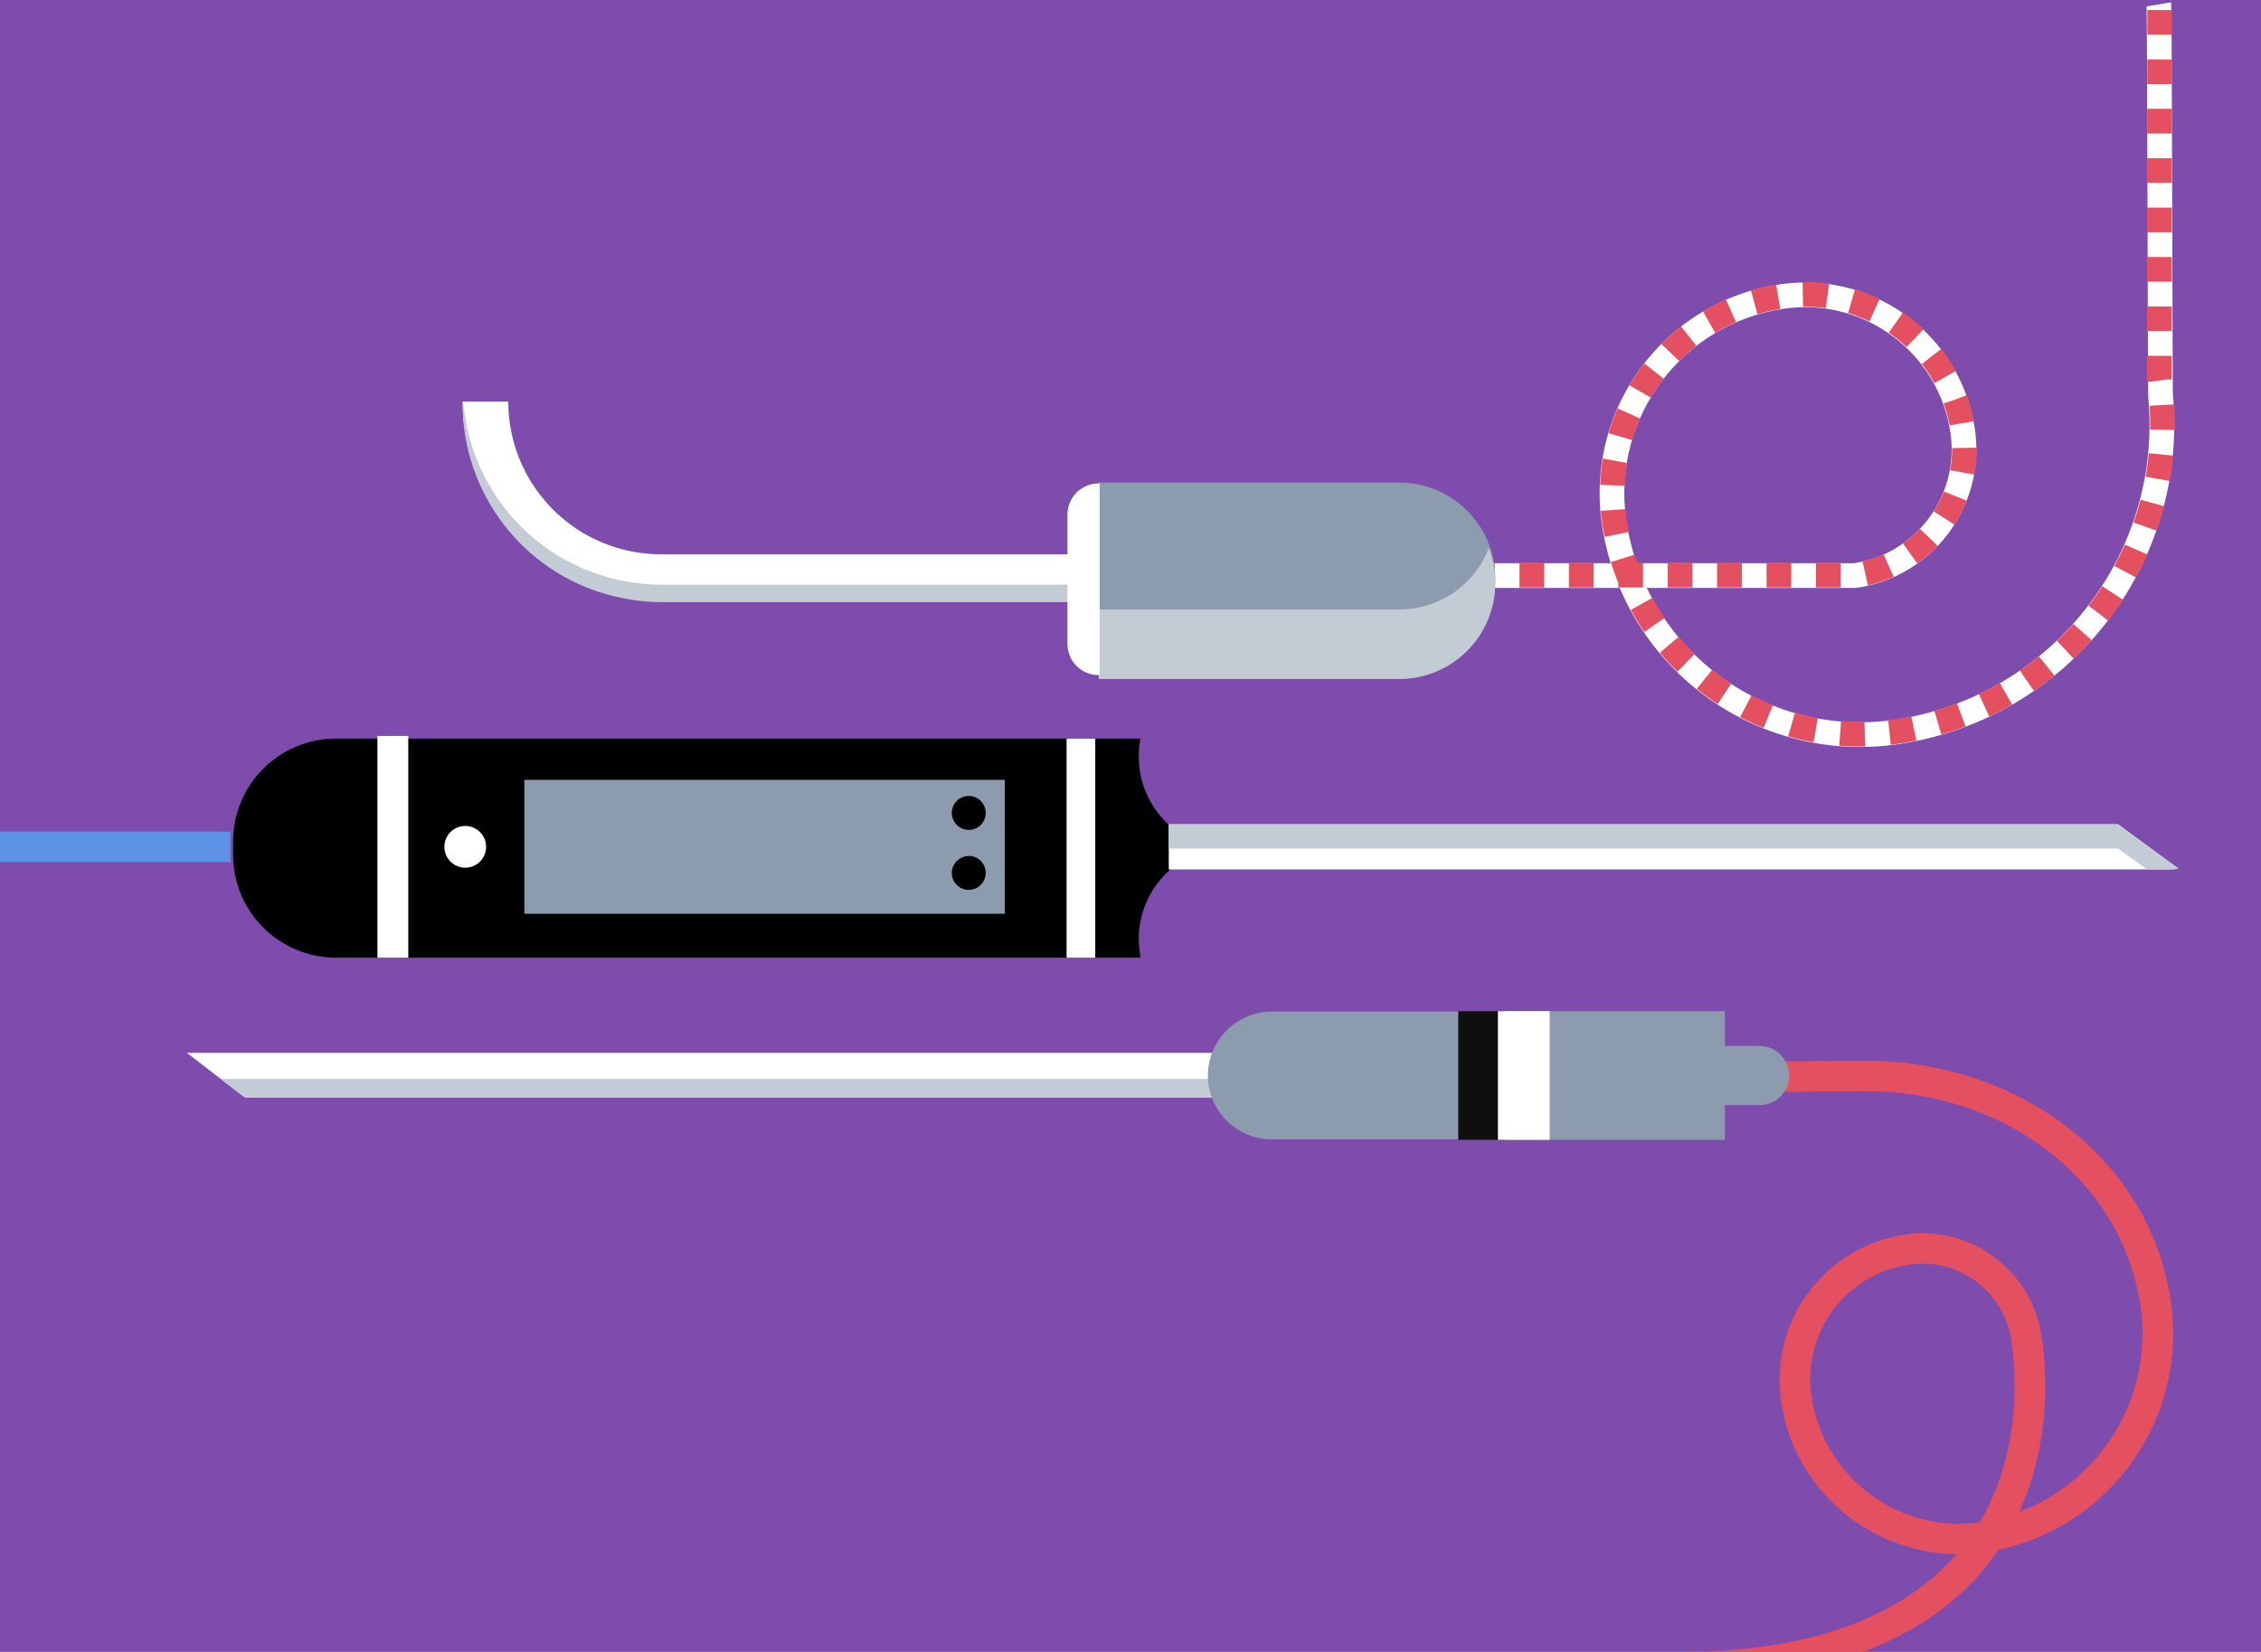 <?xml version="1.0" encoding="utf-8"?>
<!DOCTYPE svg PUBLIC "-//W3C//DTD SVG 1.1//EN" "http://www.w3.org/Graphics/SVG/1.1/DTD/svg11.dtd">
<svg version="1.1" xmlns="http://www.w3.org/2000/svg" xmlns:xlink="http://www.w3.org/1999/xlink" x="0px" y="0px" width="520px"
	 height="100%" viewBox="0 0 520 380" enable-background="new 0 0 520 380" xml:space="preserve" preserveAspectRatio="none">
<g id="FONDS">
	<rect fill="#7E4CAC" width="520" height="380"/>
</g>
<g id="ILLUS">
	<path fill="#FFFFFF" d="M106.4,92.4h10.5c0,15.9,10.7,29.8,26,33.9c3,0.8,6,1.2,9.1,1.2h120.4V138H152c-4,0-8-0.5-11.8-1.6
		C120.3,131.1,106.4,113,106.4,92.4z"/>
	<path fill="#C3CBD5" d="M140.2,132.9c-18.6-5-31.9-21.1-33.6-40h-0.2c0,20.6,13.9,38.7,33.8,44c3.8,1,7.8,1.6,11.8,1.6h120.4v-4
		H152C148,134.5,144,133.9,140.2,132.9z"/>
	<path fill="none" stroke="#FFFFFF" stroke-width="5.682" stroke-miterlimit="10" d="M496.5,1c0.2,1.2,0.3,88.8,0.4,90.1
		c3.5,37.6-23.1,71.8-60.9,77.3c-31.3,4.5-60.3-17.2-64.8-48.4c-3.6-25,13.7-48.2,38.7-51.8c20-2.9,38.6,11,41.5,31
		c2.3,16-8.8,30.9-24.8,33.2h-88.6"/>
	<path fill="#FFFFFF" d="M310.8,242.2H43l13.1,10.1c0.5,0.2,1,0.2,1.6,0.2h253.1c2.9,0,5.2-2.3,5.2-5.2
		C316,244.6,313.7,242.2,310.8,242.2z"/>
	<path fill="#C3CBD5" d="M310.8,248.2H50.8l5.4,4.1c0.5,0.2,1,0.2,1.6,0.2h253.1c1.7,0,3.3-0.9,4.2-2.2
		C314.1,249.1,312.6,248.2,310.8,248.2z"/>
	<path fill="#8C9BAD" d="M335.4,232.7h-42.9c-8.1,0-14.7,6.6-14.7,14.7c0,8.1,6.6,14.7,14.7,14.7h42.9V232.7z"/>
	<rect x="335.4" y="232.6" fill="#0F0F0F" width="11.9" height="29.6"/>
	<rect x="346.2" y="232.6" fill="#8C9BAD" width="50.5" height="29.6"/>
	<g>
		<g>
			<g>
				<path d="M261.9,216c0-10.6,7.8-19.4,17.9-21c-10.2-1.6-17.9-10.4-17.9-21c0-1.4,0.1-2.8,0.4-4.1h-185
					c-13.1,0-23.7,10.6-23.7,23.7v3c0,13.1,10.6,23.7,23.7,23.7h185C262.1,218.8,261.9,217.4,261.9,216z"/>
			</g>
			<circle fill="#FFFFFF" cx="107" cy="194.8" r="4.8"/>
			<rect x="86.8" y="169.3" fill="#FFFFFF" width="7.1" height="51"/>
			<rect x="245.3" y="169.9" fill="#FFFFFF" width="6.6" height="50.4"/>
			<rect x="120.6" y="179.4" fill="#8C9BAD" width="110.5" height="30.8"/>
			<circle cx="222.8" cy="187" r="3.9"/>
			<path d="M222.8,196.9c2.1,0,3.9,1.7,3.9,3.9c0,2.1-1.7,3.9-3.9,3.9c-2.1,0-3.9-1.7-3.9-3.9C218.9,198.7,220.7,196.9,222.8,196.9z
				"/>
		</g>
	</g>
	<path fill="none" stroke="#E45060" stroke-width="5.682" stroke-miterlimit="10" stroke-dasharray="5.682,5.682" d="
		M338.1,132.3h88.6c16-2.3,27.1-17.2,24.8-33.2c-2.9-20-21.5-33.9-41.5-31c-25,3.6-42.3,26.8-38.7,51.8
		c4.5,31.3,33.5,52.9,64.8,48.4c39.1-5.7,66.2-41.9,60.5-81L496.7,1"/>
	<rect x="344.5" y="232.6" fill="#FFFFFF" width="11.9" height="29.6"/>
	<line fill="none" stroke="#5B92E5" stroke-width="7" stroke-miterlimit="10" x1="53" y1="194.8" x2="0" y2="194.8"/>
	<path fill="#8C9BAD" d="M321.8,111h-69.1v44.2h69.1c12.2,0,22.1-9.9,22.1-22.1C343.9,120.9,334,111,321.8,111z"/>
	<path fill="#C3CBD5" d="M321.8,140.2h-69.1v16h69.1c12.2,0,22.1-9.9,22.1-22.1c0-2.8-0.5-5.5-1.5-8
		C339.2,134.4,331.2,140.2,321.8,140.2z"/>
	<path fill="#FFFFFF" d="M252.9,111.2c-0.1,0-0.2,0-0.2,0c-4,0-7.2,3.2-7.2,7.2v29.7c0,4,3.2,7.2,7.2,7.2c0.1,0,0.2,0,0.2,0V111.2z"
		/>
	<path fill="#FFFFFF" d="M487.1,189.6H268.8V200h230.6c0.5,0,1.1-0.1,1.6-0.2L487.1,189.6z"/>
	<path fill="#C3CBD5" d="M493.8,200h5.6c0.5,0,1.1-0.1,1.6-0.2l-13.9-10.1H268.8v5.5h218.3L493.8,200z"/>
	<path fill="#E45060" d="M386.5,380L386.5,380h41.9c11.6-4.3,21-10.7,28-19.2c1.2-1.4,2.2-2.9,3.2-4.3c25.9-5.5,43.5-30.3,39.7-56.9
		c-4.8-33.4-35.4-55.6-70.4-55.6l-21.8,0.2l-0.1,7l22.1-0.2l0.1,0c31.2,0,58.8,19.8,63.1,49.6c3,20.7-9.1,40.1-27.9,47.2
		c8.8-19.3,5.4-38.7,5.1-40.5c-1.1-7.3-4.9-13.7-10.8-18.1c-5.9-4.4-13.2-6.3-20.5-5.2c-8.9,1.3-16.8,6-22.2,13.2
		c-5.4,7.2-7.6,16.1-6.4,25c2.9,20.4,20.4,35.1,40.4,35.3C437.3,372.1,415.9,380,386.5,380z M416.6,321.1c-1-7.1,0.8-14.1,5-19.8
		c4.3-5.7,10.5-9.4,17.6-10.4c1-0.1,2-0.2,3-0.2c4.4,0,8.7,1.4,12.3,4.1c4.4,3.3,7.3,8.1,8.1,13.6l0,0.2c0,0.2,4.2,22.3-7.3,41.6
		C436.7,352.8,419.3,339.8,416.6,321.1z"/>
	<path fill="#8C9BAD" d="M411.5,247.4c0,3.8-3.1,6.8-6.8,6.8h-10.2c-3.8,0-6.8-3.1-6.8-6.8l0,0c0-3.8,3.1-6.8,6.8-6.8h10.2
		C408.4,240.6,411.5,243.7,411.5,247.4L411.5,247.4z"/>
</g>
</svg>
